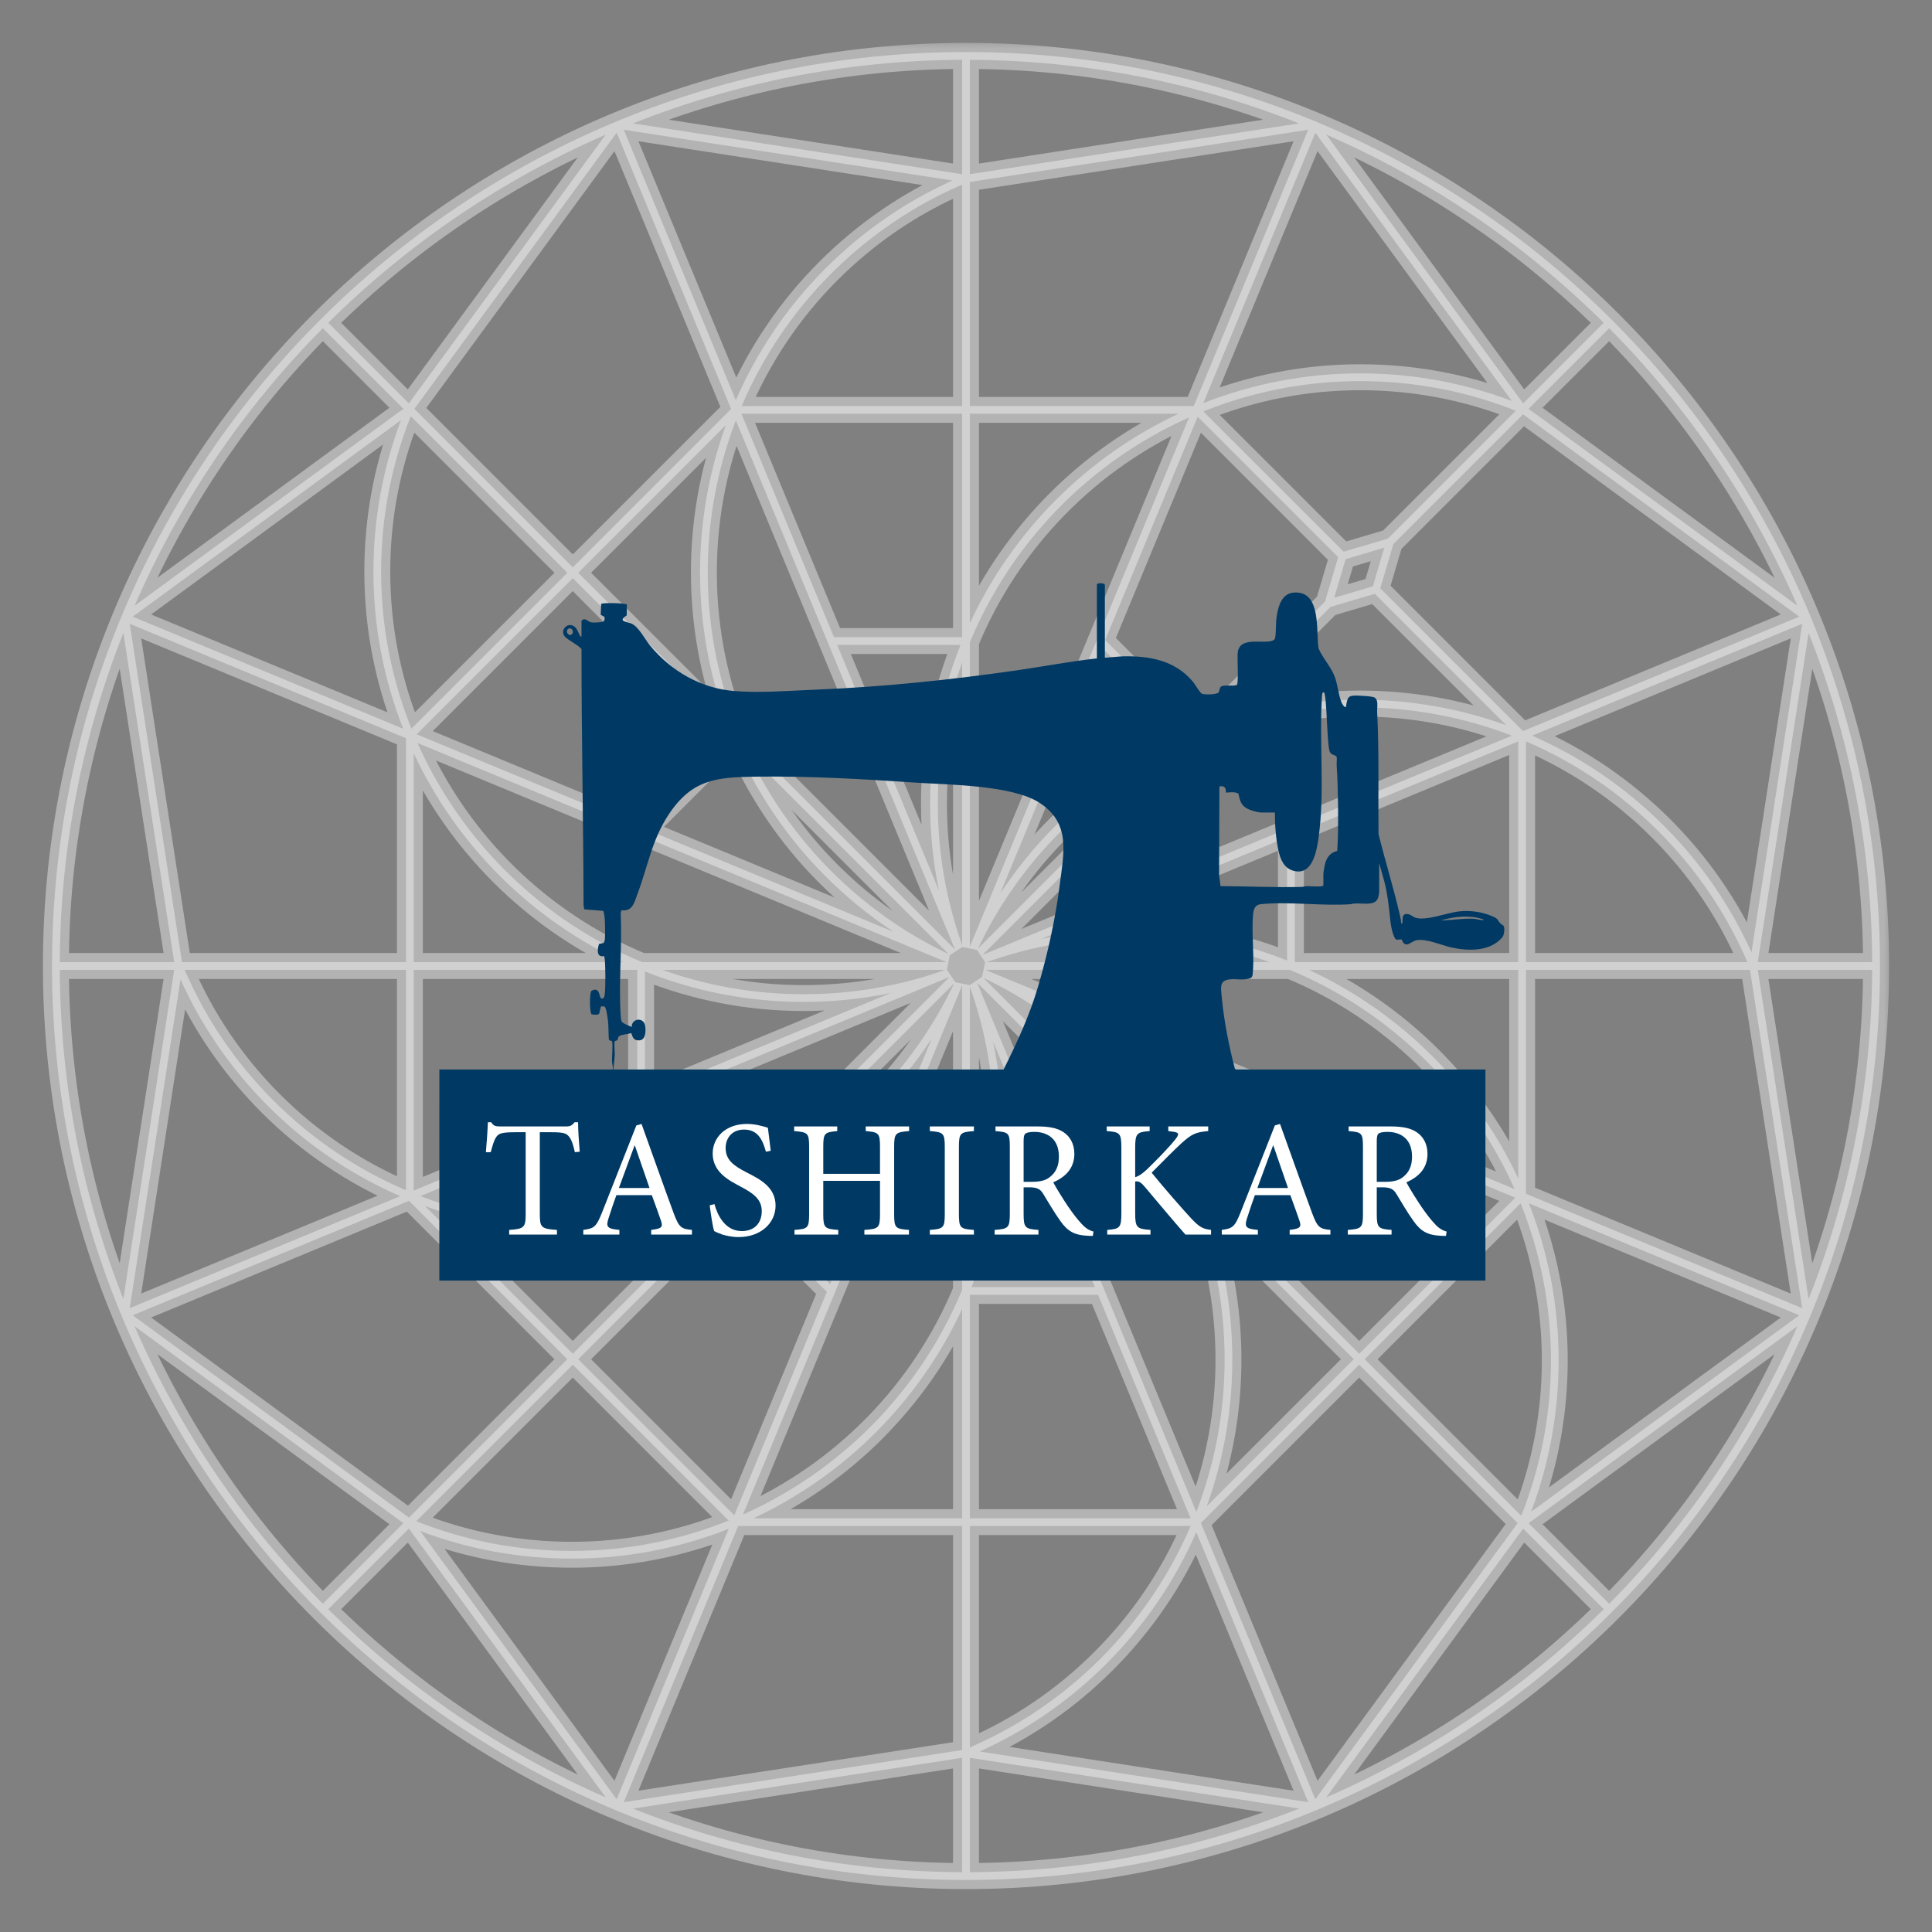 <svg width="106" height="106" viewBox="0 0 106 106" fill="none" xmlns="http://www.w3.org/2000/svg">
<rect x="0" y="0" width="106" height="106" fill="#808080" stroke="none"/>
<mask id="path-1-outside-1_790_355" maskUnits="userSpaceOnUse" x="1.854" y="2.146" width="102" height="102" fill="black">
<rect fill="white" x="1.854" y="2.146" width="102" height="102"/>
<path d="M99.229 71.274L96.442 53.211H102.718C102.691 59.585 101.45 65.674 99.229 71.274ZM83.722 65.496V53.211H96.014L98.879 71.774L83.722 65.496ZM84.003 82.945C85.002 80.297 85.514 77.503 85.514 74.626C85.514 71.59 84.931 68.689 83.882 66.02L98.717 72.164L84.003 82.945ZM88.289 87.991L83.868 83.569L98.616 72.762C96.133 78.472 92.614 83.629 88.289 87.991ZM72.763 98.616L83.568 83.868L87.99 88.29C83.629 92.614 78.472 96.133 72.763 98.616ZM65.888 83.56L74.574 74.874L83.266 83.566L72.166 98.717L65.888 83.56ZM53.748 96.097C56.329 94.93 58.666 93.317 60.701 91.283C62.816 89.169 64.473 86.72 65.637 84.06L71.775 98.878L53.748 96.097ZM53.211 102.718V96.443L71.276 99.229C65.676 101.45 59.586 102.691 53.211 102.718ZM53.211 83.724H65.324C64.177 86.401 62.522 88.863 60.4 90.983C58.309 93.075 55.89 94.717 53.211 95.873V83.724ZM53.211 71.039H60.244L65.323 83.301H53.211V71.039ZM53.211 54.128C54.099 56.619 54.55 59.233 54.55 61.915C54.55 64.635 54.075 67.245 53.211 69.672V54.128ZM53.211 35.241C55.487 29.749 59.817 25.318 65.237 22.905L53.211 51.94V35.241ZM53.211 22.698H64.665C59.624 25.057 55.552 29.144 53.211 34.194V22.698ZM53.211 9.984L71.775 7.12L65.498 22.276H53.211V9.984ZM53.211 3.282C59.585 3.309 65.673 4.549 71.272 6.77L53.211 9.557V3.282ZM82.949 21.999C80.3 20.998 77.505 20.485 74.629 20.485C71.591 20.485 68.69 21.068 66.02 22.118L72.166 7.281L82.949 21.999ZM87.99 17.709L83.568 22.131L72.765 7.384C78.473 9.867 83.629 13.386 87.99 17.709ZM98.616 33.235L83.867 22.43L88.289 18.009C92.613 22.369 96.133 27.525 98.616 33.235ZM83.429 66.019C84.499 68.683 85.093 71.585 85.093 74.626C85.093 77.586 84.54 80.457 83.464 83.165L74.874 74.575L83.429 66.019ZM65.905 65.606L70.876 60.633L83.139 65.712L74.575 74.276L65.905 65.606ZM67.611 74.597C67.611 71.784 67.119 69.047 66.182 66.481L74.276 74.576L66.208 82.643C67.129 80.098 67.611 77.384 67.611 74.597ZM58.212 45.6C60.119 43.694 62.298 42.162 64.662 41.038L53.656 52.045C54.788 49.658 56.316 47.494 58.212 45.6ZM65.234 40.319C62.536 41.486 60.053 43.16 57.913 45.301C56.764 46.449 55.751 47.696 54.874 49.028L60.458 35.546L65.234 40.319ZM73.42 30.569L72.701 32.998L65.606 40.094L60.634 35.122L65.713 22.861L73.42 30.569ZM73.72 30.269L66.022 22.573C68.685 21.504 71.588 20.91 74.629 20.91C77.587 20.91 80.455 21.459 83.163 22.535L76.147 29.552L73.72 30.269ZM75.322 32.17L73.201 32.798L73.83 30.678L75.947 30.051L75.322 32.17ZM74.599 38.389C71.784 38.389 69.047 38.881 66.48 39.82L73.003 33.298L75.43 32.58L82.643 39.791C80.098 38.871 77.386 38.389 74.599 38.389ZM53.905 52.395L65.742 40.558C68.514 39.412 71.51 38.811 74.599 38.811C77.502 38.811 80.322 39.349 82.953 40.364L53.905 52.395ZM71.039 52.788V45.756L83.301 40.677V52.788H71.039ZM71.813 53.211H83.301V64.663C80.944 59.624 76.859 55.553 71.813 53.211ZM57.137 51.514L70.617 45.931V52.697C67.923 51.624 64.989 51.028 61.917 51.028C60.295 51.028 58.699 51.193 57.137 51.514ZM61.917 51.45C64.634 51.45 67.242 51.925 69.666 52.788H54.138C56.627 51.9 59.237 51.45 61.917 51.45ZM54.062 53.211H70.768C76.259 55.488 80.687 59.818 83.098 65.238L54.062 53.211ZM64.967 64.667L53.951 53.651C56.339 54.784 58.505 56.313 60.4 58.208C62.309 60.116 63.843 62.299 64.967 64.667ZM60.701 57.911C59.555 56.765 58.31 55.753 56.98 54.877L70.455 60.459L65.681 65.232C64.515 62.533 62.842 60.051 60.701 57.911ZM60.069 70.615H53.303C54.376 67.92 54.972 64.987 54.972 61.915C54.972 60.295 54.807 58.7 54.487 57.141L60.069 70.615ZM53.603 53.902L65.445 65.744C66.589 68.514 67.189 71.51 67.189 74.597C67.189 77.502 66.652 80.322 65.636 82.952L53.603 53.902ZM83.561 40.112L75.73 32.28L76.448 29.85L83.565 22.732L98.717 33.834L83.561 40.112ZM95.873 52.788H83.722V40.675C86.4 41.823 88.863 43.478 90.985 45.6C93.079 47.693 94.717 50.111 95.873 52.788ZM96.096 52.252C94.931 49.673 93.32 47.336 91.285 45.301C89.169 43.185 86.721 41.527 84.06 40.363L98.88 34.224L96.096 52.252ZM102.718 52.788H96.442L99.23 34.728C101.451 40.326 102.691 46.414 102.718 52.788ZM52.788 9.557L34.727 6.77C40.326 4.549 46.414 3.309 52.788 3.282V9.557ZM52.788 22.276H40.693C41.82 19.637 43.452 17.165 45.601 15.015C47.694 12.923 50.111 11.285 52.788 10.13V22.276ZM52.788 34.961H45.758L40.678 22.698H52.788V34.961ZM52.788 51.857C51.903 49.37 51.454 46.76 51.454 44.083C51.454 41.369 51.927 38.765 52.788 36.343V51.857ZM52.788 70.771C50.509 76.259 46.18 80.685 40.762 83.097L52.788 54.064V70.771ZM52.788 83.301H41.338C46.376 80.944 50.446 76.86 52.788 71.814V83.301ZM52.788 96.016L34.225 98.877L40.502 83.724H52.788V96.016ZM52.788 102.718C46.413 102.691 40.324 101.45 34.724 99.229L52.788 96.443V102.718ZM23.052 83.999C25.701 84.999 28.496 85.514 31.376 85.514C34.411 85.514 37.311 84.931 39.979 83.883L33.834 98.717L23.052 83.999ZM18.011 88.291L22.433 83.868L33.237 98.617C27.529 96.134 22.372 92.614 18.011 88.291ZM7.383 72.762L22.132 83.569L17.711 87.991C13.386 83.629 9.866 78.472 7.383 72.762ZM22.439 65.886L31.126 74.575L22.435 83.266L7.282 72.164L22.439 65.886ZM9.903 53.737C11.069 56.321 12.683 58.661 14.719 60.698C16.866 62.844 19.329 64.483 21.957 65.628L7.119 71.773L9.903 53.737ZM3.281 53.211H9.558L6.769 71.272C4.549 65.673 3.308 59.584 3.281 53.211ZM6.769 34.726L9.558 52.788H3.281C3.308 46.414 4.549 40.325 6.769 34.726ZM22.279 53.211V65.306C19.64 64.18 17.167 62.548 15.017 60.398C12.925 58.307 11.285 55.888 10.131 53.211H22.279ZM22.279 40.504V52.788H9.984L7.119 34.225L22.279 40.504ZM22.003 23.048C21.001 25.698 20.489 28.493 20.489 31.372C20.489 34.41 21.071 37.312 22.121 39.981L7.281 33.835L22.003 23.048ZM17.711 18.009L22.133 22.43L7.383 33.237C9.866 27.528 13.385 22.37 17.711 18.009ZM33.236 7.384L22.432 22.131L18.01 17.709C22.371 13.385 27.527 9.866 33.236 7.384ZM40.113 22.439L31.427 31.126L22.733 22.432L33.835 7.281L40.113 22.439ZM40.371 21.957L34.225 7.12L52.258 9.902C49.677 11.068 47.339 12.681 45.303 14.716C43.156 16.863 41.517 19.327 40.371 21.957ZM47.792 60.398C45.871 62.318 43.694 63.826 41.371 64.93L52.349 53.952C51.216 56.341 49.686 58.505 47.792 60.398ZM40.757 65.67C43.421 64.523 45.919 62.87 48.092 60.698C49.235 59.553 50.246 58.309 51.122 56.981L45.542 70.454L40.757 65.67ZM31.725 74.576L40.395 65.906L45.366 70.878L40.287 83.139L31.725 74.576ZM31.426 74.875L39.978 83.428C37.316 84.497 34.414 85.091 31.376 85.091C28.416 85.091 25.547 84.54 22.839 83.462L31.426 74.875ZM31.404 67.598C34.165 67.598 36.926 67.112 39.55 66.151L31.425 74.276L23.327 66.176C25.93 67.121 28.666 67.598 31.404 67.598ZM52.1 53.601L40.29 65.411C34.797 67.683 28.605 67.753 23.067 65.626L52.1 53.601ZM22.7 53.211H34.962V60.241L22.7 65.32V53.211ZM22.574 39.978C21.505 37.315 20.911 34.413 20.911 31.372C20.911 28.415 21.462 25.544 22.537 22.835L31.127 31.425L22.574 39.978ZM41.07 41.368L52.045 52.344C49.66 51.212 47.497 49.684 45.601 47.789C43.682 45.869 42.174 43.692 41.07 41.368ZM45.303 48.089C46.453 49.237 47.701 50.25 49.033 51.128L35.545 45.541L40.331 40.755C41.478 43.419 43.13 45.916 45.303 48.089ZM34.191 52.788H22.7V41.331C25.057 46.371 29.143 50.445 34.191 52.788ZM35.233 52.788C29.745 50.51 25.318 46.181 22.906 40.764L51.935 52.788H35.233ZM48.861 54.485L35.384 60.067V53.3C38.078 54.373 41.012 54.97 44.085 54.97C45.706 54.97 47.301 54.805 48.861 54.485ZM44.085 54.548C41.368 54.548 38.76 54.074 36.335 53.211H51.865C49.377 54.099 46.767 54.548 44.085 54.548ZM31.725 31.424L39.824 23.325C37.927 28.555 37.936 34.324 39.85 39.55L31.725 31.424ZM40.095 40.394L35.122 45.366L22.861 40.287L31.425 31.723L40.095 40.394ZM45.933 35.383H52.7C51.626 38.077 51.03 41.011 51.03 44.083C51.03 45.706 51.196 47.304 51.517 48.866L45.933 35.383ZM52.399 52.099L40.59 40.289C38.317 34.796 38.247 28.604 40.373 23.066L52.399 52.099ZM52.999 2.853C25.35 2.853 2.854 25.349 2.854 52.998C2.854 80.649 25.35 103.146 52.999 103.146C80.651 103.146 103.146 80.649 103.146 52.998C103.146 25.349 80.651 2.853 52.999 2.853Z"/>
</mask>
<path d="M99.229 71.274L96.442 53.211H102.718C102.691 59.585 101.45 65.674 99.229 71.274ZM83.722 65.496V53.211H96.014L98.879 71.774L83.722 65.496ZM84.003 82.945C85.002 80.297 85.514 77.503 85.514 74.626C85.514 71.59 84.931 68.689 83.882 66.02L98.717 72.164L84.003 82.945ZM88.289 87.991L83.868 83.569L98.616 72.762C96.133 78.472 92.614 83.629 88.289 87.991ZM72.763 98.616L83.568 83.868L87.99 88.29C83.629 92.614 78.472 96.133 72.763 98.616ZM65.888 83.56L74.574 74.874L83.266 83.566L72.166 98.717L65.888 83.56ZM53.748 96.097C56.329 94.93 58.666 93.317 60.701 91.283C62.816 89.169 64.473 86.72 65.637 84.06L71.775 98.878L53.748 96.097ZM53.211 102.718V96.443L71.276 99.229C65.676 101.45 59.586 102.691 53.211 102.718ZM53.211 83.724H65.324C64.177 86.401 62.522 88.863 60.4 90.983C58.309 93.075 55.89 94.717 53.211 95.873V83.724ZM53.211 71.039H60.244L65.323 83.301H53.211V71.039ZM53.211 54.128C54.099 56.619 54.55 59.233 54.55 61.915C54.55 64.635 54.075 67.245 53.211 69.672V54.128ZM53.211 35.241C55.487 29.749 59.817 25.318 65.237 22.905L53.211 51.94V35.241ZM53.211 22.698H64.665C59.624 25.057 55.552 29.144 53.211 34.194V22.698ZM53.211 9.984L71.775 7.12L65.498 22.276H53.211V9.984ZM53.211 3.282C59.585 3.309 65.673 4.549 71.272 6.77L53.211 9.557V3.282ZM82.949 21.999C80.3 20.998 77.505 20.485 74.629 20.485C71.591 20.485 68.69 21.068 66.02 22.118L72.166 7.281L82.949 21.999ZM87.99 17.709L83.568 22.131L72.765 7.384C78.473 9.867 83.629 13.386 87.99 17.709ZM98.616 33.235L83.867 22.43L88.289 18.009C92.613 22.369 96.133 27.525 98.616 33.235ZM83.429 66.019C84.499 68.683 85.093 71.585 85.093 74.626C85.093 77.586 84.54 80.457 83.464 83.165L74.874 74.575L83.429 66.019ZM65.905 65.606L70.876 60.633L83.139 65.712L74.575 74.276L65.905 65.606ZM67.611 74.597C67.611 71.784 67.119 69.047 66.182 66.481L74.276 74.576L66.208 82.643C67.129 80.098 67.611 77.384 67.611 74.597ZM58.212 45.6C60.119 43.694 62.298 42.162 64.662 41.038L53.656 52.045C54.788 49.658 56.316 47.494 58.212 45.6ZM65.234 40.319C62.536 41.486 60.053 43.16 57.913 45.301C56.764 46.449 55.751 47.696 54.874 49.028L60.458 35.546L65.234 40.319ZM73.42 30.569L72.701 32.998L65.606 40.094L60.634 35.122L65.713 22.861L73.42 30.569ZM73.72 30.269L66.022 22.573C68.685 21.504 71.588 20.91 74.629 20.91C77.587 20.91 80.455 21.459 83.163 22.535L76.147 29.552L73.72 30.269ZM75.322 32.17L73.201 32.798L73.83 30.678L75.947 30.051L75.322 32.17ZM74.599 38.389C71.784 38.389 69.047 38.881 66.48 39.82L73.003 33.298L75.43 32.58L82.643 39.791C80.098 38.871 77.386 38.389 74.599 38.389ZM53.905 52.395L65.742 40.558C68.514 39.412 71.51 38.811 74.599 38.811C77.502 38.811 80.322 39.349 82.953 40.364L53.905 52.395ZM71.039 52.788V45.756L83.301 40.677V52.788H71.039ZM71.813 53.211H83.301V64.663C80.944 59.624 76.859 55.553 71.813 53.211ZM57.137 51.514L70.617 45.931V52.697C67.923 51.624 64.989 51.028 61.917 51.028C60.295 51.028 58.699 51.193 57.137 51.514ZM61.917 51.45C64.634 51.45 67.242 51.925 69.666 52.788H54.138C56.627 51.9 59.237 51.45 61.917 51.45ZM54.062 53.211H70.768C76.259 55.488 80.687 59.818 83.098 65.238L54.062 53.211ZM64.967 64.667L53.951 53.651C56.339 54.784 58.505 56.313 60.4 58.208C62.309 60.116 63.843 62.299 64.967 64.667ZM60.701 57.911C59.555 56.765 58.31 55.753 56.98 54.877L70.455 60.459L65.681 65.232C64.515 62.533 62.842 60.051 60.701 57.911ZM60.069 70.615H53.303C54.376 67.92 54.972 64.987 54.972 61.915C54.972 60.295 54.807 58.7 54.487 57.141L60.069 70.615ZM53.603 53.902L65.445 65.744C66.589 68.514 67.189 71.51 67.189 74.597C67.189 77.502 66.652 80.322 65.636 82.952L53.603 53.902ZM83.561 40.112L75.73 32.28L76.448 29.85L83.565 22.732L98.717 33.834L83.561 40.112ZM95.873 52.788H83.722V40.675C86.4 41.823 88.863 43.478 90.985 45.6C93.079 47.693 94.717 50.111 95.873 52.788ZM96.096 52.252C94.931 49.673 93.32 47.336 91.285 45.301C89.169 43.185 86.721 41.527 84.06 40.363L98.88 34.224L96.096 52.252ZM102.718 52.788H96.442L99.23 34.728C101.451 40.326 102.691 46.414 102.718 52.788ZM52.788 9.557L34.727 6.77C40.326 4.549 46.414 3.309 52.788 3.282V9.557ZM52.788 22.276H40.693C41.82 19.637 43.452 17.165 45.601 15.015C47.694 12.923 50.111 11.285 52.788 10.13V22.276ZM52.788 34.961H45.758L40.678 22.698H52.788V34.961ZM52.788 51.857C51.903 49.37 51.454 46.76 51.454 44.083C51.454 41.369 51.927 38.765 52.788 36.343V51.857ZM52.788 70.771C50.509 76.259 46.18 80.685 40.762 83.097L52.788 54.064V70.771ZM52.788 83.301H41.338C46.376 80.944 50.446 76.86 52.788 71.814V83.301ZM52.788 96.016L34.225 98.877L40.502 83.724H52.788V96.016ZM52.788 102.718C46.413 102.691 40.324 101.45 34.724 99.229L52.788 96.443V102.718ZM23.052 83.999C25.701 84.999 28.496 85.514 31.376 85.514C34.411 85.514 37.311 84.931 39.979 83.883L33.834 98.717L23.052 83.999ZM18.011 88.291L22.433 83.868L33.237 98.617C27.529 96.134 22.372 92.614 18.011 88.291ZM7.383 72.762L22.132 83.569L17.711 87.991C13.386 83.629 9.866 78.472 7.383 72.762ZM22.439 65.886L31.126 74.575L22.435 83.266L7.282 72.164L22.439 65.886ZM9.903 53.737C11.069 56.321 12.683 58.661 14.719 60.698C16.866 62.844 19.329 64.483 21.957 65.628L7.119 71.773L9.903 53.737ZM3.281 53.211H9.558L6.769 71.272C4.549 65.673 3.308 59.584 3.281 53.211ZM6.769 34.726L9.558 52.788H3.281C3.308 46.414 4.549 40.325 6.769 34.726ZM22.279 53.211V65.306C19.64 64.18 17.167 62.548 15.017 60.398C12.925 58.307 11.285 55.888 10.131 53.211H22.279ZM22.279 40.504V52.788H9.984L7.119 34.225L22.279 40.504ZM22.003 23.048C21.001 25.698 20.489 28.493 20.489 31.372C20.489 34.41 21.071 37.312 22.121 39.981L7.281 33.835L22.003 23.048ZM17.711 18.009L22.133 22.43L7.383 33.237C9.866 27.528 13.385 22.37 17.711 18.009ZM33.236 7.384L22.432 22.131L18.01 17.709C22.371 13.385 27.527 9.866 33.236 7.384ZM40.113 22.439L31.427 31.126L22.733 22.432L33.835 7.281L40.113 22.439ZM40.371 21.957L34.225 7.12L52.258 9.902C49.677 11.068 47.339 12.681 45.303 14.716C43.156 16.863 41.517 19.327 40.371 21.957ZM47.792 60.398C45.871 62.318 43.694 63.826 41.371 64.93L52.349 53.952C51.216 56.341 49.686 58.505 47.792 60.398ZM40.757 65.67C43.421 64.523 45.919 62.87 48.092 60.698C49.235 59.553 50.246 58.309 51.122 56.981L45.542 70.454L40.757 65.67ZM31.725 74.576L40.395 65.906L45.366 70.878L40.287 83.139L31.725 74.576ZM31.426 74.875L39.978 83.428C37.316 84.497 34.414 85.091 31.376 85.091C28.416 85.091 25.547 84.54 22.839 83.462L31.426 74.875ZM31.404 67.598C34.165 67.598 36.926 67.112 39.55 66.151L31.425 74.276L23.327 66.176C25.93 67.121 28.666 67.598 31.404 67.598ZM52.1 53.601L40.29 65.411C34.797 67.683 28.605 67.753 23.067 65.626L52.1 53.601ZM22.7 53.211H34.962V60.241L22.7 65.32V53.211ZM22.574 39.978C21.505 37.315 20.911 34.413 20.911 31.372C20.911 28.415 21.462 25.544 22.537 22.835L31.127 31.425L22.574 39.978ZM41.07 41.368L52.045 52.344C49.66 51.212 47.497 49.684 45.601 47.789C43.682 45.869 42.174 43.692 41.07 41.368ZM45.303 48.089C46.453 49.237 47.701 50.25 49.033 51.128L35.545 45.541L40.331 40.755C41.478 43.419 43.13 45.916 45.303 48.089ZM34.191 52.788H22.7V41.331C25.057 46.371 29.143 50.445 34.191 52.788ZM35.233 52.788C29.745 50.51 25.318 46.181 22.906 40.764L51.935 52.788H35.233ZM48.861 54.485L35.384 60.067V53.3C38.078 54.373 41.012 54.97 44.085 54.97C45.706 54.97 47.301 54.805 48.861 54.485ZM44.085 54.548C41.368 54.548 38.76 54.074 36.335 53.211H51.865C49.377 54.099 46.767 54.548 44.085 54.548ZM31.725 31.424L39.824 23.325C37.927 28.555 37.936 34.324 39.85 39.55L31.725 31.424ZM40.095 40.394L35.122 45.366L22.861 40.287L31.425 31.723L40.095 40.394ZM45.933 35.383H52.7C51.626 38.077 51.03 41.011 51.03 44.083C51.03 45.706 51.196 47.304 51.517 48.866L45.933 35.383ZM52.399 52.099L40.59 40.289C38.317 34.796 38.247 28.604 40.373 23.066L52.399 52.099ZM52.999 2.853C25.35 2.853 2.854 25.349 2.854 52.998C2.854 80.649 25.35 103.146 52.999 103.146C80.651 103.146 103.146 80.649 103.146 52.998C103.146 25.349 80.651 2.853 52.999 2.853Z" fill="white" fill-opacity="0.4"/>
<path d="M99.229 71.274L96.442 53.211H102.718C102.691 59.585 101.45 65.674 99.229 71.274ZM83.722 65.496V53.211H96.014L98.879 71.774L83.722 65.496ZM84.003 82.945C85.002 80.297 85.514 77.503 85.514 74.626C85.514 71.59 84.931 68.689 83.882 66.02L98.717 72.164L84.003 82.945ZM88.289 87.991L83.868 83.569L98.616 72.762C96.133 78.472 92.614 83.629 88.289 87.991ZM72.763 98.616L83.568 83.868L87.99 88.29C83.629 92.614 78.472 96.133 72.763 98.616ZM65.888 83.56L74.574 74.874L83.266 83.566L72.166 98.717L65.888 83.56ZM53.748 96.097C56.329 94.93 58.666 93.317 60.701 91.283C62.816 89.169 64.473 86.72 65.637 84.06L71.775 98.878L53.748 96.097ZM53.211 102.718V96.443L71.276 99.229C65.676 101.45 59.586 102.691 53.211 102.718ZM53.211 83.724H65.324C64.177 86.401 62.522 88.863 60.4 90.983C58.309 93.075 55.89 94.717 53.211 95.873V83.724ZM53.211 71.039H60.244L65.323 83.301H53.211V71.039ZM53.211 54.128C54.099 56.619 54.55 59.233 54.55 61.915C54.55 64.635 54.075 67.245 53.211 69.672V54.128ZM53.211 35.241C55.487 29.749 59.817 25.318 65.237 22.905L53.211 51.94V35.241ZM53.211 22.698H64.665C59.624 25.057 55.552 29.144 53.211 34.194V22.698ZM53.211 9.984L71.775 7.12L65.498 22.276H53.211V9.984ZM53.211 3.282C59.585 3.309 65.673 4.549 71.272 6.77L53.211 9.557V3.282ZM82.949 21.999C80.3 20.998 77.505 20.485 74.629 20.485C71.591 20.485 68.69 21.068 66.02 22.118L72.166 7.281L82.949 21.999ZM87.99 17.709L83.568 22.131L72.765 7.384C78.473 9.867 83.629 13.386 87.99 17.709ZM98.616 33.235L83.867 22.43L88.289 18.009C92.613 22.369 96.133 27.525 98.616 33.235ZM83.429 66.019C84.499 68.683 85.093 71.585 85.093 74.626C85.093 77.586 84.54 80.457 83.464 83.165L74.874 74.575L83.429 66.019ZM65.905 65.606L70.876 60.633L83.139 65.712L74.575 74.276L65.905 65.606ZM67.611 74.597C67.611 71.784 67.119 69.047 66.182 66.481L74.276 74.576L66.208 82.643C67.129 80.098 67.611 77.384 67.611 74.597ZM58.212 45.6C60.119 43.694 62.298 42.162 64.662 41.038L53.656 52.045C54.788 49.658 56.316 47.494 58.212 45.6ZM65.234 40.319C62.536 41.486 60.053 43.16 57.913 45.301C56.764 46.449 55.751 47.696 54.874 49.028L60.458 35.546L65.234 40.319ZM73.42 30.569L72.701 32.998L65.606 40.094L60.634 35.122L65.713 22.861L73.42 30.569ZM73.72 30.269L66.022 22.573C68.685 21.504 71.588 20.91 74.629 20.91C77.587 20.91 80.455 21.459 83.163 22.535L76.147 29.552L73.72 30.269ZM75.322 32.17L73.201 32.798L73.83 30.678L75.947 30.051L75.322 32.17ZM74.599 38.389C71.784 38.389 69.047 38.881 66.48 39.82L73.003 33.298L75.43 32.58L82.643 39.791C80.098 38.871 77.386 38.389 74.599 38.389ZM53.905 52.395L65.742 40.558C68.514 39.412 71.51 38.811 74.599 38.811C77.502 38.811 80.322 39.349 82.953 40.364L53.905 52.395ZM71.039 52.788V45.756L83.301 40.677V52.788H71.039ZM71.813 53.211H83.301V64.663C80.944 59.624 76.859 55.553 71.813 53.211ZM57.137 51.514L70.617 45.931V52.697C67.923 51.624 64.989 51.028 61.917 51.028C60.295 51.028 58.699 51.193 57.137 51.514ZM61.917 51.45C64.634 51.45 67.242 51.925 69.666 52.788H54.138C56.627 51.9 59.237 51.45 61.917 51.45ZM54.062 53.211H70.768C76.259 55.488 80.687 59.818 83.098 65.238L54.062 53.211ZM64.967 64.667L53.951 53.651C56.339 54.784 58.505 56.313 60.4 58.208C62.309 60.116 63.843 62.299 64.967 64.667ZM60.701 57.911C59.555 56.765 58.31 55.753 56.98 54.877L70.455 60.459L65.681 65.232C64.515 62.533 62.842 60.051 60.701 57.911ZM60.069 70.615H53.303C54.376 67.92 54.972 64.987 54.972 61.915C54.972 60.295 54.807 58.7 54.487 57.141L60.069 70.615ZM53.603 53.902L65.445 65.744C66.589 68.514 67.189 71.51 67.189 74.597C67.189 77.502 66.652 80.322 65.636 82.952L53.603 53.902ZM83.561 40.112L75.73 32.28L76.448 29.85L83.565 22.732L98.717 33.834L83.561 40.112ZM95.873 52.788H83.722V40.675C86.4 41.823 88.863 43.478 90.985 45.6C93.079 47.693 94.717 50.111 95.873 52.788ZM96.096 52.252C94.931 49.673 93.32 47.336 91.285 45.301C89.169 43.185 86.721 41.527 84.06 40.363L98.88 34.224L96.096 52.252ZM102.718 52.788H96.442L99.23 34.728C101.451 40.326 102.691 46.414 102.718 52.788ZM52.788 9.557L34.727 6.77C40.326 4.549 46.414 3.309 52.788 3.282V9.557ZM52.788 22.276H40.693C41.82 19.637 43.452 17.165 45.601 15.015C47.694 12.923 50.111 11.285 52.788 10.13V22.276ZM52.788 34.961H45.758L40.678 22.698H52.788V34.961ZM52.788 51.857C51.903 49.37 51.454 46.76 51.454 44.083C51.454 41.369 51.927 38.765 52.788 36.343V51.857ZM52.788 70.771C50.509 76.259 46.18 80.685 40.762 83.097L52.788 54.064V70.771ZM52.788 83.301H41.338C46.376 80.944 50.446 76.86 52.788 71.814V83.301ZM52.788 96.016L34.225 98.877L40.502 83.724H52.788V96.016ZM52.788 102.718C46.413 102.691 40.324 101.45 34.724 99.229L52.788 96.443V102.718ZM23.052 83.999C25.701 84.999 28.496 85.514 31.376 85.514C34.411 85.514 37.311 84.931 39.979 83.883L33.834 98.717L23.052 83.999ZM18.011 88.291L22.433 83.868L33.237 98.617C27.529 96.134 22.372 92.614 18.011 88.291ZM7.383 72.762L22.132 83.569L17.711 87.991C13.386 83.629 9.866 78.472 7.383 72.762ZM22.439 65.886L31.126 74.575L22.435 83.266L7.282 72.164L22.439 65.886ZM9.903 53.737C11.069 56.321 12.683 58.661 14.719 60.698C16.866 62.844 19.329 64.483 21.957 65.628L7.119 71.773L9.903 53.737ZM3.281 53.211H9.558L6.769 71.272C4.549 65.673 3.308 59.584 3.281 53.211ZM6.769 34.726L9.558 52.788H3.281C3.308 46.414 4.549 40.325 6.769 34.726ZM22.279 53.211V65.306C19.64 64.18 17.167 62.548 15.017 60.398C12.925 58.307 11.285 55.888 10.131 53.211H22.279ZM22.279 40.504V52.788H9.984L7.119 34.225L22.279 40.504ZM22.003 23.048C21.001 25.698 20.489 28.493 20.489 31.372C20.489 34.41 21.071 37.312 22.121 39.981L7.281 33.835L22.003 23.048ZM17.711 18.009L22.133 22.43L7.383 33.237C9.866 27.528 13.385 22.37 17.711 18.009ZM33.236 7.384L22.432 22.131L18.01 17.709C22.371 13.385 27.527 9.866 33.236 7.384ZM40.113 22.439L31.427 31.126L22.733 22.432L33.835 7.281L40.113 22.439ZM40.371 21.957L34.225 7.12L52.258 9.902C49.677 11.068 47.339 12.681 45.303 14.716C43.156 16.863 41.517 19.327 40.371 21.957ZM47.792 60.398C45.871 62.318 43.694 63.826 41.371 64.93L52.349 53.952C51.216 56.341 49.686 58.505 47.792 60.398ZM40.757 65.67C43.421 64.523 45.919 62.87 48.092 60.698C49.235 59.553 50.246 58.309 51.122 56.981L45.542 70.454L40.757 65.67ZM31.725 74.576L40.395 65.906L45.366 70.878L40.287 83.139L31.725 74.576ZM31.426 74.875L39.978 83.428C37.316 84.497 34.414 85.091 31.376 85.091C28.416 85.091 25.547 84.54 22.839 83.462L31.426 74.875ZM31.404 67.598C34.165 67.598 36.926 67.112 39.55 66.151L31.425 74.276L23.327 66.176C25.93 67.121 28.666 67.598 31.404 67.598ZM52.1 53.601L40.29 65.411C34.797 67.683 28.605 67.753 23.067 65.626L52.1 53.601ZM22.7 53.211H34.962V60.241L22.7 65.32V53.211ZM22.574 39.978C21.505 37.315 20.911 34.413 20.911 31.372C20.911 28.415 21.462 25.544 22.537 22.835L31.127 31.425L22.574 39.978ZM41.07 41.368L52.045 52.344C49.66 51.212 47.497 49.684 45.601 47.789C43.682 45.869 42.174 43.692 41.07 41.368ZM45.303 48.089C46.453 49.237 47.701 50.25 49.033 51.128L35.545 45.541L40.331 40.755C41.478 43.419 43.13 45.916 45.303 48.089ZM34.191 52.788H22.7V41.331C25.057 46.371 29.143 50.445 34.191 52.788ZM35.233 52.788C29.745 50.51 25.318 46.181 22.906 40.764L51.935 52.788H35.233ZM48.861 54.485L35.384 60.067V53.3C38.078 54.373 41.012 54.97 44.085 54.97C45.706 54.97 47.301 54.805 48.861 54.485ZM44.085 54.548C41.368 54.548 38.76 54.074 36.335 53.211H51.865C49.377 54.099 46.767 54.548 44.085 54.548ZM31.725 31.424L39.824 23.325C37.927 28.555 37.936 34.324 39.85 39.55L31.725 31.424ZM40.095 40.394L35.122 45.366L22.861 40.287L31.425 31.723L40.095 40.394ZM45.933 35.383H52.7C51.626 38.077 51.03 41.011 51.03 44.083C51.03 45.706 51.196 47.304 51.517 48.866L45.933 35.383ZM52.399 52.099L40.59 40.289C38.317 34.796 38.247 28.604 40.373 23.066L52.399 52.099ZM52.999 2.853C25.35 2.853 2.854 25.349 2.854 52.998C2.854 80.649 25.35 103.146 52.999 103.146C80.651 103.146 103.146 80.649 103.146 52.998C103.146 25.349 80.651 2.853 52.999 2.853Z" stroke="white" stroke-opacity="0.4" mask="url(#path-1-outside-1_790_355)"/>
<path d="M81.267 50.476C81.139 50.465 80.987 50.416 80.861 50.408C80.254 50.374 79.655 50.493 79.058 50.499C79.807 50.28 80.639 50.188 81.39 50.445C81.398 50.51 81.308 50.48 81.267 50.476ZM73.368 46.686C73.022 46.768 72.821 46.998 72.719 47.331C72.68 47.46 72.608 47.825 72.608 47.948V48.568C72.585 48.604 72.558 48.615 72.516 48.622C72.3 48.663 71.921 48.613 71.677 48.621C71.591 48.624 71.511 48.658 71.425 48.661C69.937 48.7 68.448 48.623 66.963 48.618L66.885 47.986L66.903 43.154C67.137 43.075 67.301 43.234 67.251 43.485C67.484 43.478 67.723 43.427 67.945 43.539C68.028 43.894 68.065 44.158 68.406 44.352C68.58 44.452 69.007 44.578 69.201 44.578H69.948C69.945 45.265 69.996 45.989 70.142 46.661C70.24 47.115 70.424 47.596 70.905 47.756C72.001 48.122 72.244 46.695 72.347 45.939C72.697 43.381 72.366 40.725 72.533 38.181C72.537 38.135 72.552 37.909 72.645 37.999C72.757 38.108 72.803 39.751 72.827 40.041C72.852 40.348 72.87 40.929 72.944 41.199C73.018 41.469 73.311 41.399 73.337 41.535C73.361 41.659 73.328 41.865 73.337 42.008C73.38 42.677 73.403 43.377 73.411 44.048C73.422 44.926 73.425 45.812 73.368 46.686ZM33.723 57.136C33.735 57.096 33.833 57.115 33.875 57.062C33.915 57.013 33.896 56.929 33.944 56.877C34.06 56.747 34.449 56.757 34.615 56.677C34.7 56.704 34.65 57.118 35.093 57.078C35.438 57.047 35.434 56.556 35.399 56.297C35.33 55.788 34.657 55.854 34.655 56.348C34.532 56.282 34.141 56.15 34.099 56.03C34.074 55.96 34.057 55.761 34.052 55.675C33.939 53.859 34.14 51.926 34.054 50.098L34.095 49.94C34.706 50.023 34.802 49.511 34.974 49.051C35.547 47.531 35.761 46.082 36.691 44.682C37.968 42.76 39.298 42.64 41.471 42.611C44.424 42.573 47.269 42.739 50.216 42.938C52.04 43.06 55.542 43.068 57.045 44.052C58.766 45.18 58.364 46.804 58.136 48.599C57.902 50.428 57.482 52.328 56.964 54.097C56.498 55.691 55.803 57.2 55.062 58.68H33.653C33.667 58.425 33.714 58.151 33.727 57.898C33.738 57.711 33.686 57.272 33.723 57.136ZM31.32 34.831C31.185 34.887 31.017 34.659 31.148 34.529C31.349 34.328 31.567 34.728 31.32 34.831ZM82.513 50.834C82.492 50.763 82.359 50.715 82.3 50.645C82.139 50.457 82.21 50.422 81.925 50.292C81.338 50.027 80.627 49.927 79.991 50.012C79.374 50.093 78.224 50.533 77.673 50.353C77.481 50.29 77.347 50.109 77.109 50.153C76.91 50.19 76.96 50.473 76.944 50.609C76.936 50.676 76.956 50.669 76.871 50.663C76.879 50.526 76.847 50.393 76.817 50.262C76.469 48.751 76.008 47.266 75.632 45.762C75.608 43.528 75.672 41.283 75.558 39.058C75.545 38.8 75.663 38.331 75.351 38.245C75.174 38.197 74.719 38.171 74.52 38.164C73.96 38.147 73.93 38.225 73.846 38.783C73.769 38.855 73.628 38.602 73.603 38.536C73.411 38.054 73.398 37.525 73.197 37.046C72.986 36.541 72.557 36.082 72.341 35.571C72.196 34.608 72.514 32.359 70.95 32.516C70.243 32.587 70.084 33.452 70.021 34.028C69.999 34.228 70.008 34.945 69.944 35.045C69.666 35.476 68.046 34.788 67.91 35.781C67.871 36.069 67.966 37.456 67.864 37.575C67.653 37.687 67.092 37.523 66.957 37.707C66.906 37.777 66.909 37.924 66.853 37.993C66.754 38.112 66.095 38.123 65.948 38.063C65.831 38.016 65.568 37.541 65.448 37.399C64.445 36.212 63.037 35.971 61.547 36.012L60.619 36.087V32.096C60.619 32 60.322 31.985 60.242 32.012L60.182 32.061V36.124C58.723 36.284 57.274 36.564 55.821 36.774C52.134 37.303 48.509 37.685 44.786 37.837C43.334 37.895 41.668 38.035 40.231 37.909C38.43 37.751 36.809 36.806 35.675 35.431C35.39 35.087 35.035 34.371 34.636 34.211C34.383 34.109 33.862 34.095 34.383 33.767L34.397 33.168C34.27 33.083 33.08 33.061 32.982 33.132L32.958 33.732L33.155 33.836C33.195 33.907 33.177 34.061 33.107 34.101C33.034 34.144 32.573 34.167 32.472 34.152C32.254 34.122 32.172 33.926 31.978 33.992L31.904 34.065V34.921C31.818 34.939 31.845 34.91 31.822 34.874C31.736 34.742 31.692 34.551 31.575 34.43C31.204 34.041 30.662 34.564 31.006 34.944C31.14 35.094 31.877 35.486 31.905 35.631C31.902 40.321 32.006 45.001 32.018 49.693L32.057 49.89L33.101 49.976C33.123 49.99 33.174 50.331 33.179 50.39C33.197 50.646 33.219 51.399 33.171 51.621C33.163 51.658 33.139 51.721 33.107 51.738L32.866 51.789C32.776 52.068 32.705 52.541 33.138 52.454C33.156 52.492 33.17 52.536 33.175 52.579C33.224 52.96 33.23 54.204 33.176 54.577C33.16 54.69 33.124 54.825 32.983 54.777C32.863 54.737 32.932 54.095 32.451 54.363C32.338 54.464 32.343 55.564 32.459 55.647C32.545 55.682 32.815 55.691 32.871 55.62L32.966 55.223C33.06 55.211 33.157 55.19 33.21 55.279C33.273 55.381 33.346 55.891 33.361 56.038C33.394 56.348 33.379 56.702 33.404 57.015C33.438 57.123 33.571 57.093 33.582 57.136C33.632 57.312 33.571 57.979 33.578 58.226C33.583 58.371 33.647 58.521 33.617 58.678H24.106L24.104 70.26H81.499V58.678H67.813L67.751 58.635C67.425 57.377 67.16 56.056 67.037 54.758C66.972 54.076 66.875 53.717 67.708 53.723C67.923 53.724 68.13 53.758 68.362 53.724C68.739 53.669 68.722 53.605 68.746 53.233C68.811 52.265 68.669 51.204 68.744 50.243C68.769 49.913 68.827 49.641 69.199 49.605C70.75 49.455 72.545 49.72 74.122 49.608C74.556 49.462 75.446 49.805 75.615 49.243C75.625 49.214 75.669 48.984 75.669 48.969V47.347L75.943 48.33C76.138 49.07 76.207 49.819 76.288 50.572C76.31 50.77 76.434 51.474 76.618 51.557L76.904 51.541C77.109 52.105 77.405 51.636 77.736 51.583C78.295 51.493 79.084 51.866 79.647 51.987C80.585 52.187 81.761 52.212 82.425 51.426C82.527 51.305 82.557 50.978 82.513 50.834Z" fill="#003963"/>
<path d="M31.542 63.216C31.442 62.778 31.361 62.551 31.25 62.404C31.104 62.186 30.95 62.12 30.265 62.12H29.617V66.613C29.617 67.334 29.689 67.425 30.557 67.479V67.735H27.936V67.479C28.767 67.425 28.841 67.334 28.841 66.613V62.12H28.275C27.518 62.12 27.334 62.194 27.215 62.404C27.107 62.559 27.034 62.815 26.923 63.216H26.659C26.704 62.669 26.75 62.076 26.768 61.573H26.951C27.079 61.783 27.198 61.802 27.452 61.802H31.059C31.305 61.802 31.378 61.747 31.524 61.573H31.716C31.716 61.994 31.762 62.66 31.807 63.189L31.542 63.216Z" fill="white"/>
<path d="M34.832 62.851H34.814C34.522 63.636 34.23 64.431 33.956 65.179H35.636L34.832 62.851ZM35.727 67.735V67.479C36.302 67.407 36.384 67.334 36.266 66.978C36.146 66.621 35.964 66.129 35.763 65.572H33.819C33.673 65.983 33.535 66.366 33.417 66.75C33.216 67.324 33.298 67.415 33.983 67.479V67.735H32.003V67.479C32.577 67.397 32.705 67.342 33.025 66.54L34.914 61.747L35.198 61.665C35.763 63.234 36.374 64.969 36.959 66.557C37.252 67.342 37.371 67.425 37.963 67.479V67.735H35.727Z" fill="white"/>
<path d="M42.022 63.189C41.858 62.605 41.62 61.975 40.826 61.975C40.122 61.975 39.812 62.487 39.812 62.979C39.812 63.646 40.251 63.956 40.972 64.33C41.684 64.695 42.552 65.125 42.552 66.147C42.552 67.105 41.739 67.872 40.525 67.872C40.151 67.872 39.858 67.799 39.631 67.735C39.401 67.652 39.265 67.589 39.183 67.544C39.11 67.352 38.991 66.567 38.937 66.129L39.201 66.065C39.347 66.621 39.758 67.544 40.699 67.544C41.383 67.544 41.794 67.114 41.794 66.448C41.794 65.772 41.291 65.452 40.606 65.088C40.023 64.777 39.101 64.321 39.101 63.289C39.101 62.413 39.804 61.665 40.981 61.665C41.401 61.665 41.785 61.766 42.131 61.875C42.168 62.204 42.213 62.56 42.286 63.134L42.022 63.189Z" fill="white"/>
<path d="M49.879 62.057C49.131 62.12 49.058 62.167 49.058 62.924V66.613C49.058 67.379 49.131 67.425 49.87 67.479V67.735H47.424V67.479C48.2 67.425 48.282 67.379 48.282 66.613V64.787H45.169V66.613C45.169 67.37 45.242 67.425 45.991 67.479V67.735H43.59V67.479C44.32 67.425 44.393 67.379 44.393 66.613V62.924C44.393 62.157 44.32 62.12 43.572 62.057V61.802H45.936V62.057C45.242 62.12 45.169 62.167 45.169 62.924V64.403H48.282V62.924C48.282 62.167 48.209 62.12 47.498 62.057V61.802H49.879V62.057Z" fill="white"/>
<path d="M51.015 67.735V67.479C51.763 67.425 51.836 67.37 51.836 66.594V62.943C51.836 62.167 51.763 62.113 51.015 62.057V61.802H53.434V62.057C52.684 62.113 52.611 62.167 52.611 62.943V66.594C52.611 67.379 52.684 67.425 53.434 67.479V67.735H51.015Z" fill="white"/>
<path d="M56.599 64.841C57.065 64.841 57.367 64.768 57.594 64.586C57.95 64.312 58.097 63.946 58.097 63.455C58.097 62.467 57.449 62.102 56.755 62.102C56.49 62.102 56.335 62.14 56.261 62.194C56.198 62.24 56.161 62.349 56.161 62.596V64.841H56.599ZM59.958 67.808C59.85 67.808 59.749 67.808 59.639 67.799C58.955 67.762 58.572 67.561 58.161 66.968C57.841 66.521 57.513 65.955 57.239 65.507C57.083 65.252 56.929 65.142 56.453 65.142H56.161V66.594C56.161 67.37 56.244 67.424 56.974 67.479V67.735H54.573V67.479C55.321 67.424 55.404 67.37 55.404 66.594V62.924C55.404 62.148 55.331 62.121 54.618 62.057V61.802H56.883C57.549 61.802 57.996 61.883 58.342 62.112C58.708 62.349 58.945 62.76 58.945 63.308C58.945 64.093 58.461 64.577 57.786 64.868C57.941 65.171 58.325 65.781 58.599 66.192C58.927 66.666 59.119 66.904 59.339 67.142C59.584 67.415 59.794 67.515 59.995 67.571L59.958 67.808Z" fill="white"/>
<path d="M65.039 67.735C64.336 66.941 63.597 66.046 62.776 65.078C62.565 64.832 62.437 64.796 62.282 64.824V66.557C62.282 67.361 62.373 67.425 63.122 67.479V67.735H60.749V67.479C61.442 67.425 61.524 67.361 61.524 66.557V62.989C61.524 62.157 61.442 62.113 60.721 62.057V61.802H63.076V62.057C62.373 62.113 62.282 62.176 62.282 62.989V64.586C62.483 64.531 62.665 64.403 62.921 64.166C63.423 63.682 64.044 63.052 64.455 62.551C64.719 62.221 64.719 62.13 64.299 62.084L64.099 62.057V61.802H66.289V62.057C65.596 62.12 65.386 62.213 64.802 62.742C64.455 63.062 63.807 63.71 63.186 64.34C63.879 65.197 64.875 66.329 65.331 66.823C65.815 67.342 65.997 67.425 66.445 67.479V67.735H65.039Z" fill="white"/>
<path d="M69.863 62.851H69.845C69.553 63.636 69.261 64.431 68.987 65.179H70.667L69.863 62.851ZM70.758 67.735V67.479C71.333 67.407 71.415 67.334 71.297 66.978C71.178 66.621 70.995 66.129 70.794 65.572H68.85C68.704 65.983 68.567 66.366 68.449 66.75C68.247 67.324 68.33 67.415 69.014 67.479V67.735H67.034V67.479C67.608 67.397 67.736 67.342 68.056 66.54L69.946 61.747L70.229 61.665C70.794 63.234 71.405 64.969 71.99 66.557C72.283 67.342 72.402 67.425 72.994 67.479V67.735H70.758Z" fill="white"/>
<path d="M75.974 64.841C76.44 64.841 76.742 64.768 76.969 64.586C77.325 64.312 77.472 63.946 77.472 63.455C77.472 62.467 76.824 62.102 76.13 62.102C75.865 62.102 75.71 62.14 75.636 62.194C75.573 62.24 75.537 62.349 75.537 62.596V64.841H75.974ZM79.333 67.808C79.225 67.808 79.124 67.808 79.014 67.799C78.33 67.762 77.947 67.561 77.536 66.968C77.216 66.521 76.888 65.955 76.614 65.507C76.458 65.252 76.304 65.142 75.828 65.142H75.537V66.594C75.537 67.37 75.619 67.424 76.349 67.479V67.735H73.948V67.479C74.696 67.424 74.779 67.37 74.779 66.594V62.924C74.779 62.148 74.706 62.121 73.993 62.057V61.802H76.258C76.924 61.802 77.371 61.883 77.717 62.112C78.083 62.349 78.32 62.76 78.32 63.308C78.32 64.093 77.836 64.577 77.161 64.868C77.316 65.171 77.7 65.781 77.974 66.192C78.302 66.666 78.494 66.904 78.714 67.142C78.959 67.415 79.169 67.515 79.37 67.571L79.333 67.808Z" fill="white"/>
</svg>
